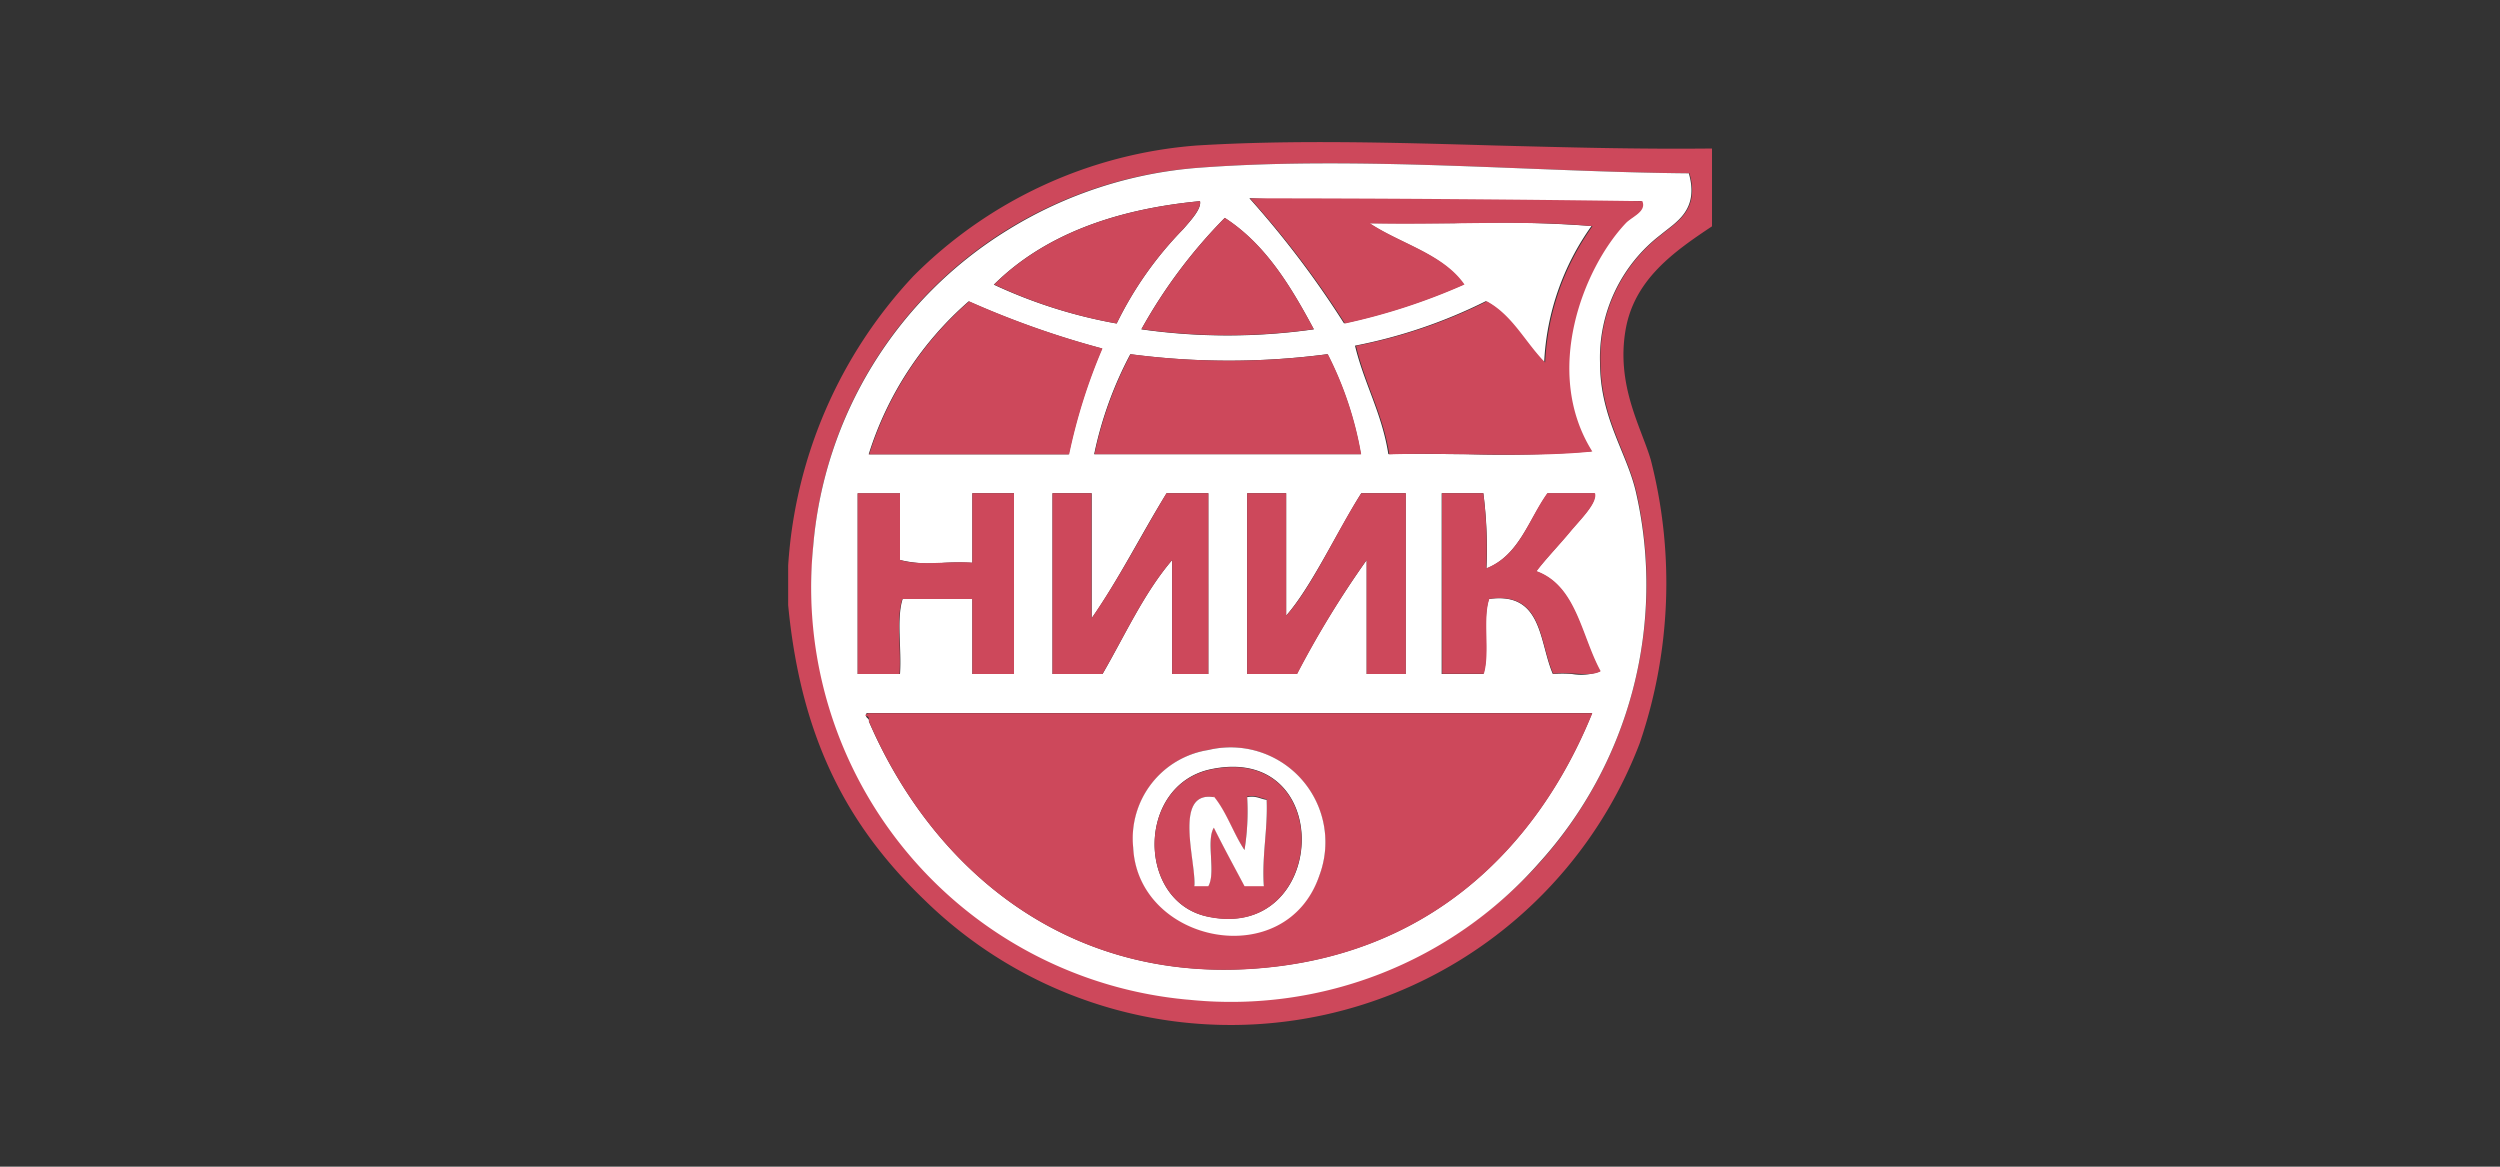 <svg xmlns="http://www.w3.org/2000/svg" id="Слой_1" data-name="Слой 1" viewBox="0 0 150 70"><rect x="0" y="0" width="150" height="70" fill="#333333" stroke="none"/><defs><style>.cls-1{fill:#cd485b}.cls-2{fill:#fff}</style></defs><path class="cls-1" d="M72 10.06a25.41 25.41 0 0 0-11.51 3.68 24.69 24.69 0 0 0-11.69 19 25.05 25.05 0 1 0 49.4-3.15c-.54-2.43-2.14-4.48-2.17-7.84a9.3 9.3 0 0 1 3.67-7.68c.88-.74 2.3-1.45 1.67-3.67C92 10.32 81.66 9.35 72 10.06M47.29 36.27v-2.34a28 28 0 0 1 7.51-17.36 26.88 26.88 0 0 1 17-7.84c5.72-.35 11.73-.18 17.92 0 4.24.11 8.58.23 13 .18v4.67c-2.32 1.54-4.65 3.2-5.18 6.18-.59 3.37.94 5.89 1.51 7.84a29.73 29.73 0 0 1-.67 17A26.26 26.26 0 0 1 55.47 54c-4.5-4.33-7.4-9.52-8.18-17.69"/><path class="cls-2" d="M52.13 42.78c-.1 0-.2 0-.17.17s.2.14.17.33c3.72 8.6 11.5 15.48 22.7 14.86 10.77-.6 17.39-7.21 20.7-15.36h-43.4m34.39-2.34H89c.38-1.23-.08-3.31.34-4.5 3.22-.45 3 2.58 3.83 4.5a7.34 7.34 0 0 1 1.15 0 3.18 3.18 0 0 0 1.68-.16c-1.16-2.13-1.44-5.13-3.84-6 .53-.69 1.31-1.51 2-2.34s1.67-1.76 1.5-2.34h-2.8c-1.14 1.59-1.72 3.73-3.67 4.51a26.1 26.1 0 0 0-.19-4.52h-2.5v10.85m-11.69 0h3A58.53 58.53 0 0 1 82 33.6v6.84h2.34V29.59h-2.66c-1.48 2.36-3 5.62-4.51 7.35v-7.35h-2.34v10.85m-11.68 0h3c1.35-2.33 2.48-4.86 4.18-6.84v6.84h2.17V29.59H70c-1.53 2.47-2.86 5.15-4.5 7.51v-7.51h-2.35v10.85m-11.69 0H54c.11-1.45-.22-3.33.16-4.5h4.18v4.5h2.5V29.59h-2.5v4.18a14.09 14.09 0 0 0-1.72 0A8 8 0 0 1 54 33.6v-4h-2.54v10.84m16.36-19.19a22.58 22.58 0 0 0-2.17 6h16a21.14 21.14 0 0 0-2-6 45.2 45.2 0 0 1-11.85 0m-9.68-3.17a20.16 20.16 0 0 0-6 9.18h12a33.72 33.72 0 0 1 2-6.35 53.93 53.93 0 0 1-8-2.83m15.36-5a30.64 30.64 0 0 0-5 6.68 36.62 36.62 0 0 0 10.35 0c-1.4-2.61-2.91-5.11-5.34-6.68m-13.86 4A29.74 29.74 0 0 0 67 19.41a21.67 21.67 0 0 1 4-5.67c.46-.53 1.1-1.22 1-1.67-5.28.5-9.45 2.12-12.36 5m21 2.33a37.43 37.43 0 0 0 7.17-2.33c-1.27-1.84-3.79-2.44-5.67-3.68h5.15a78.54 78.54 0 0 1 8.2.17 15.32 15.32 0 0 0-2.84 8.18c-1.19-1.2-2-2.83-3.5-3.67a30.59 30.59 0 0 1-7.85 2.67c.55 2.28 1.62 4.06 2 6.51 1.52-.05 3.12 0 4.71 0a67.41 67.41 0 0 0 7.47-.17c-3-4.77-.54-11 2-13.69.38-.4 1.28-.7 1-1.33h-9c-4.93 0-9.86.07-14.52-.17a57.12 57.12 0 0 1 5.68 7.51m20.69-9c.63 2.22-.79 2.93-1.67 3.67A9.3 9.3 0 0 0 96 21.75c0 3.36 1.63 5.41 2.17 7.84a24.87 24.87 0 0 1-5.84 22.2A24.65 24.65 0 0 1 71.49 60a24.84 24.84 0 0 1-22.7-27.21 24.69 24.69 0 0 1 11.69-19A25.42 25.42 0 0 1 72 10.06c9.66-.71 20 .26 29.37.34"/><path class="cls-1" d="M75 11.9c7.55 0 15.74.06 23.54.17.27.63-.63.93-1 1.33-2.54 2.69-5 8.92-2 13.69-3.73.39-8.18.05-12.18.17-.39-2.45-1.46-4.23-2-6.51a30.59 30.59 0 0 0 7.85-2.67c1.55.83 2.31 2.47 3.5 3.67a15.32 15.32 0 0 1 2.84-8.18c-4.12-.39-9-.06-13.35-.17 1.88 1.24 4.4 1.84 5.67 3.67a36.75 36.75 0 0 1-7.17 2.34A57.12 57.12 0 0 0 75 11.9m-3 .17c.09.45-.55 1.14-1 1.67a21.67 21.67 0 0 0-4 5.67 29.33 29.33 0 0 1-7.35-2.34c2.91-2.88 7.08-4.5 12.36-5m6.83 7.68a37 37 0 0 1-10.35 0 30.88 30.88 0 0 1 5-6.68c2.43 1.57 3.94 4.07 5.34 6.68m-12.68 1.16a33.72 33.72 0 0 0-2 6.35h-12a20.16 20.16 0 0 1 6-9.18 53.93 53.93 0 0 0 8 2.83m13.52.34a21.14 21.14 0 0 1 2 6h-16a22.93 22.93 0 0 1 2.17-6 45.2 45.2 0 0 0 11.85 0m-28.23 8.34H54v4c1.11.39 3 .06 4.34.17v-4.17h2.5v10.85h-2.5v-4.5h-4.2c-.39 1.17-.06 3.06-.17 4.5h-2.51zm11.69 0h2.34v7.51c1.64-2.36 3-5 4.5-7.51h2.51v10.85h-2.17V33.6c-1.7 2-2.83 4.51-4.18 6.84h-3zm11.68 0h2.34v7.35c1.56-1.73 3-5 4.51-7.35h2.67v10.85H82V33.6a58.53 58.53 0 0 0-4.17 6.84h-3zm11.69 0H89a26.1 26.1 0 0 1 .17 4.51c2-.78 2.53-2.92 3.67-4.51h2.86c.17.58-.87 1.58-1.5 2.34s-1.48 1.64-2 2.34c2.4.88 2.68 3.88 3.84 6-.61.38-1.94 0-2.84.16-.86-1.92-.61-4.95-3.84-4.5-.41 1.19.05 3.27-.33 4.5h-2.5zM68 50.79c.28 5.79 9.14 7.57 11.18 1.67A5.69 5.69 0 0 0 72.5 45a5.37 5.37 0 0 0-4.5 5.79m27.54-8c-3.31 8.15-9.93 14.76-20.7 15.36-11.2.62-19-6.26-22.7-14.86 0-.19 0-.3-.16-.33s.06-.16.16-.17z"/><path class="cls-2" d="M72.5 55c7.2 1.48 7.69-10.42.16-8.85-4.5.94-4.47 8-.16 8.85m0-10a5.69 5.69 0 0 1 6.67 7.51c-2 5.9-10.9 4.11-11.18-1.67A5.37 5.37 0 0 1 72.5 45"/><path class="cls-1" d="M71.66 53.13h.84c.47-.81-.15-2.71.33-3.51.59 1.19 1.22 2.34 1.84 3.51h1.16c-.12-1.91.24-3.33.17-5.18-.39-.05-.62-.26-1.17-.16a14.66 14.66 0 0 1-.16 3.21c-.7-1-1.08-2.26-1.84-3.17-2.47-.4-1 4-1.17 5.34m1-7c7.53-1.57 7 10.33-.16 8.84-4.31-.88-4.34-7.9.16-8.84"/><path class="cls-2" d="M72.83 47.79C73.59 48.7 74 50 74.67 51a14.66 14.66 0 0 0 .16-3.17c.55-.1.78.11 1.17.16.07 1.85-.29 3.27-.17 5.18h-1.16c-.62-1.17-1.25-2.32-1.84-3.51-.48.8.14 2.7-.33 3.51h-.84c.13-1.39-1.3-5.74 1.17-5.34"/></svg>
